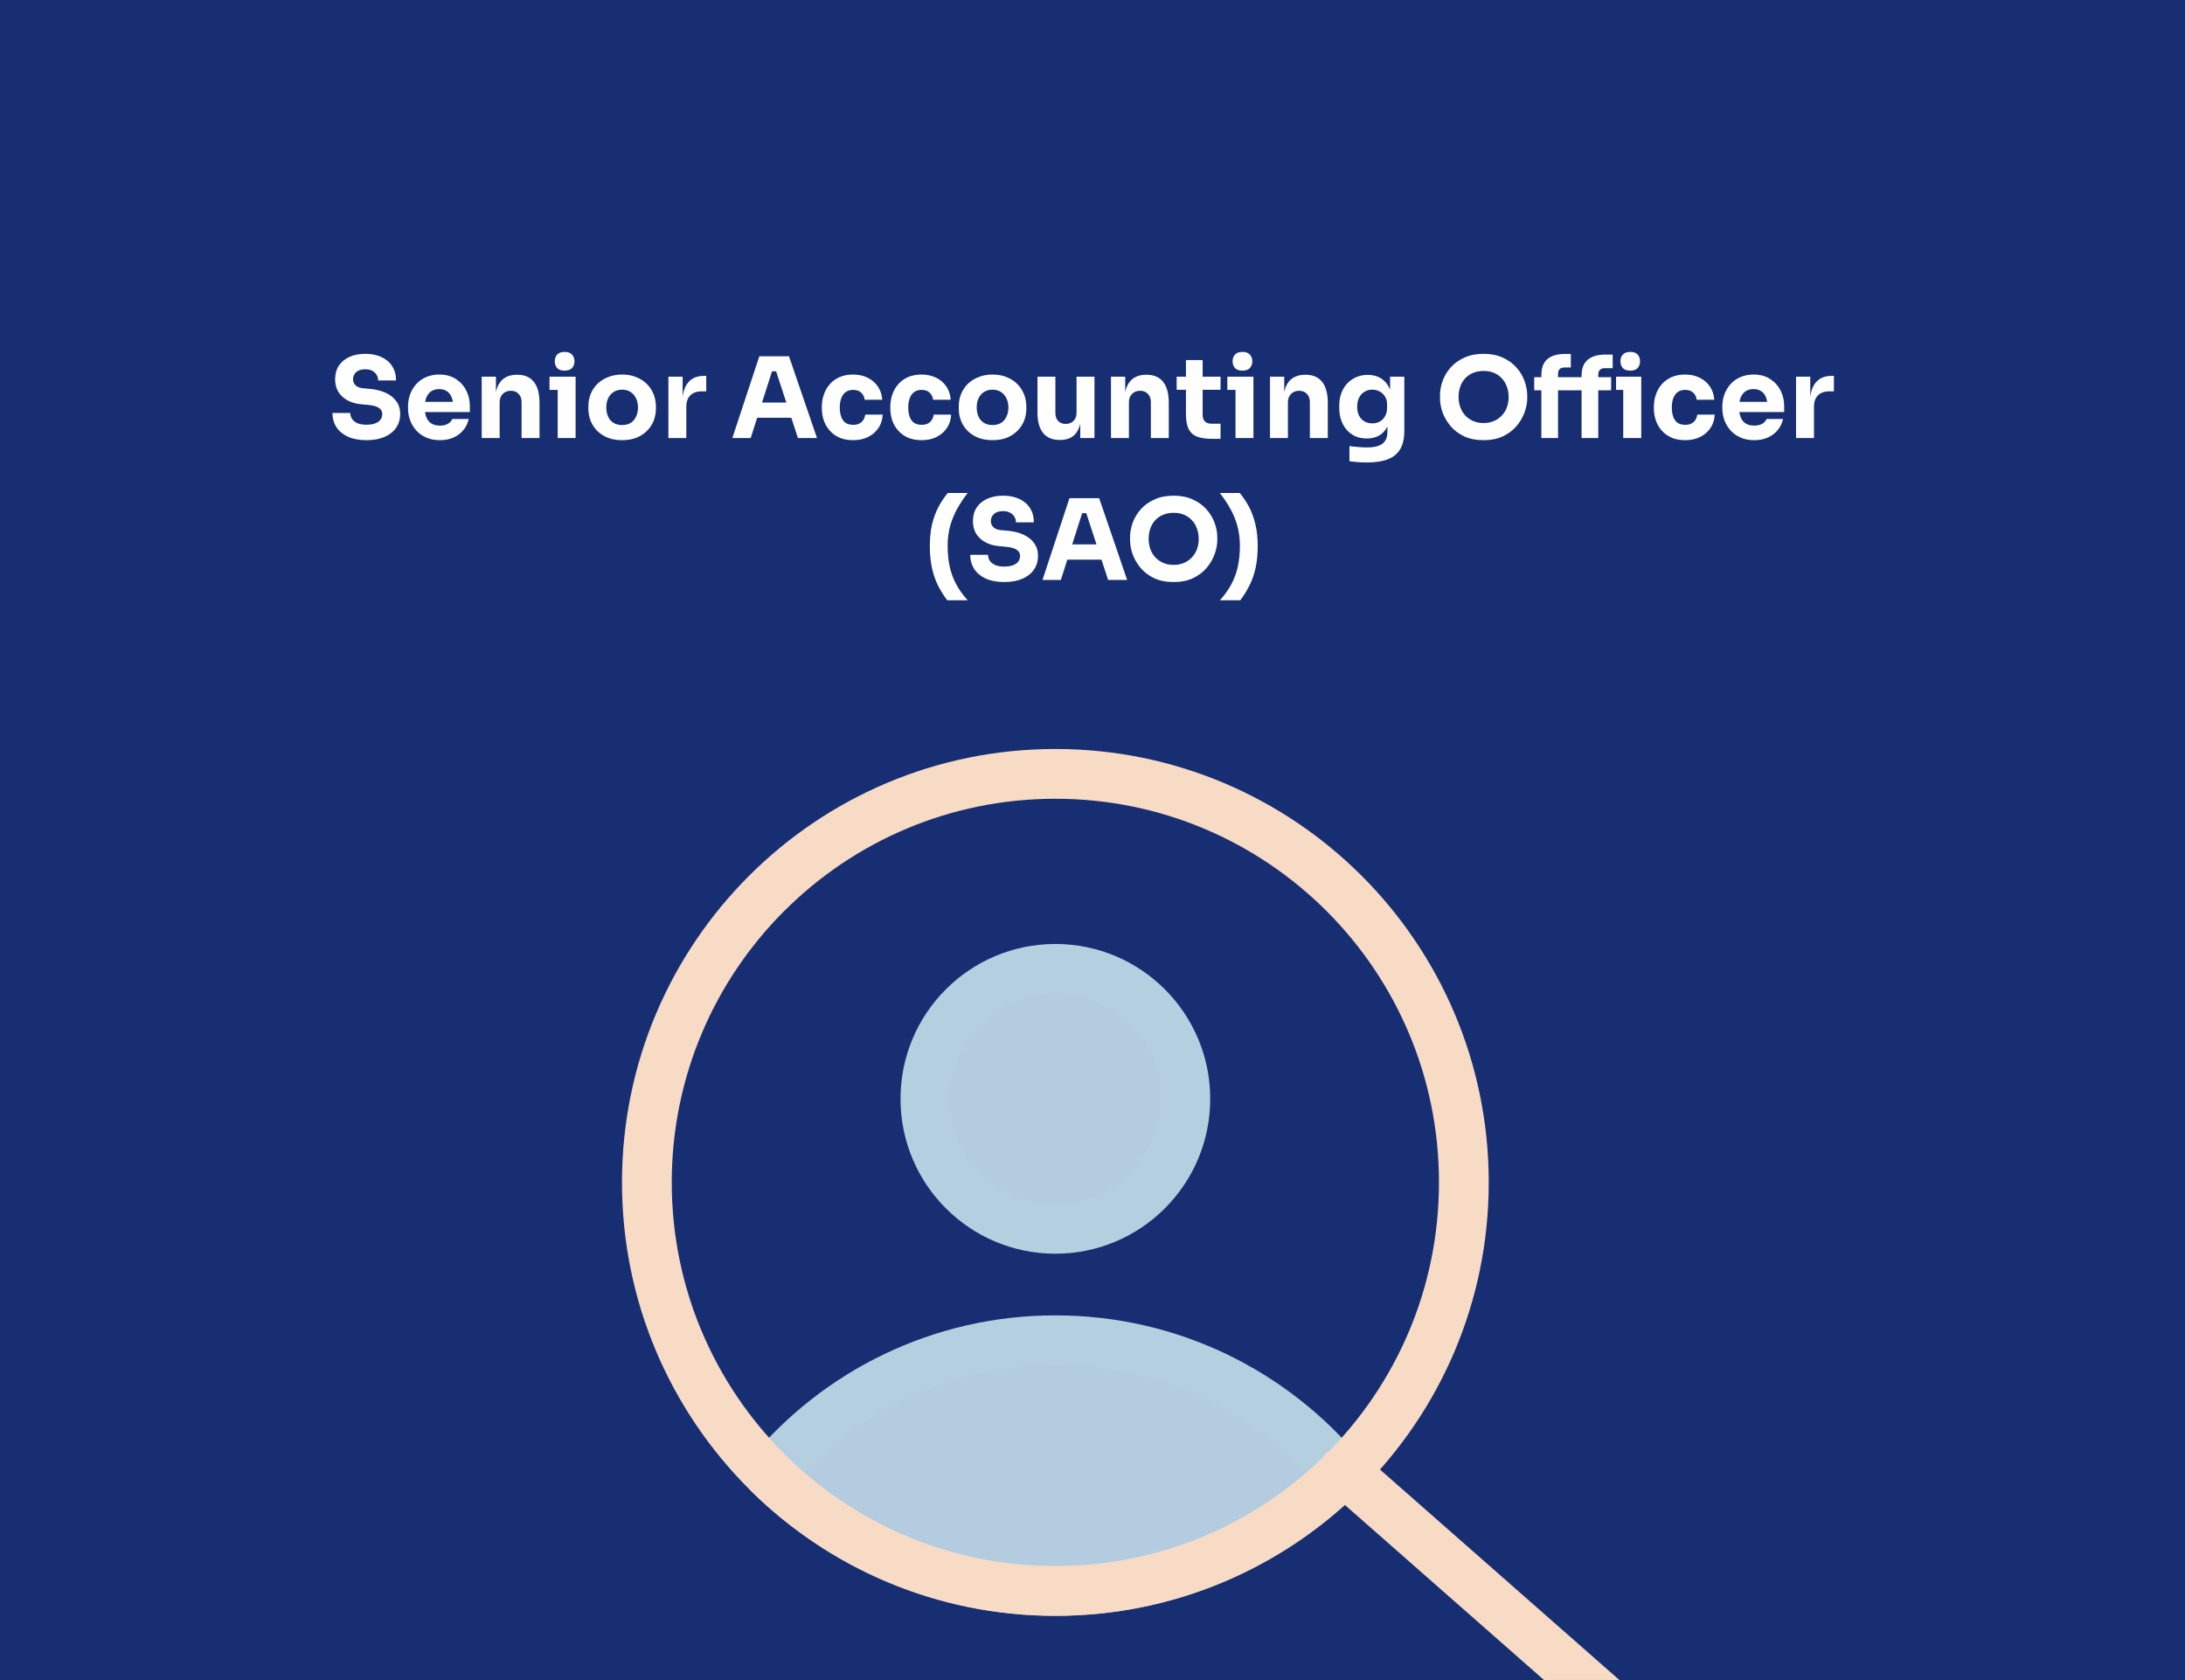 <svg width="878" height="675" viewBox="0 0 878 675" fill="none" xmlns="http://www.w3.org/2000/svg">
<g clip-path="url(#clip0_2390_2252)">
<rect width="878" height="675" fill="#172E73"/>
<path d="M147.31 176.855C144.34 176.855 141.835 176.39 139.795 175.46C137.755 174.5 136.21 173.21 135.16 171.59C134.11 169.94 133.585 168.05 133.585 165.92H140.74C140.74 166.76 140.965 167.54 141.415 168.26C141.895 168.98 142.615 169.565 143.575 170.015C144.535 170.435 145.78 170.645 147.31 170.645C148.69 170.645 149.845 170.465 150.775 170.105C151.705 169.745 152.41 169.25 152.89 168.62C153.37 167.96 153.61 167.21 153.61 166.37C153.61 165.32 153.16 164.495 152.26 163.895C151.36 163.265 149.905 162.86 147.895 162.68L145.42 162.455C142.15 162.185 139.54 161.165 137.59 159.395C135.64 157.625 134.665 155.285 134.665 152.375C134.665 150.275 135.16 148.46 136.15 146.93C137.17 145.4 138.58 144.23 140.38 143.42C142.18 142.58 144.31 142.16 146.77 142.16C149.35 142.16 151.555 142.61 153.385 143.51C155.245 144.38 156.67 145.625 157.66 147.245C158.65 148.835 159.145 150.71 159.145 152.87H151.945C151.945 152.06 151.75 151.325 151.36 150.665C150.97 149.975 150.385 149.42 149.605 149C148.855 148.58 147.91 148.37 146.77 148.37C145.69 148.37 144.775 148.55 144.025 148.91C143.305 149.27 142.765 149.765 142.405 150.395C142.045 150.995 141.865 151.655 141.865 152.375C141.865 153.305 142.195 154.115 142.855 154.805C143.515 155.495 144.595 155.9 146.095 156.02L148.615 156.245C151.015 156.455 153.13 156.98 154.96 157.82C156.79 158.63 158.215 159.755 159.235 161.195C160.285 162.605 160.81 164.33 160.81 166.37C160.81 168.47 160.255 170.315 159.145 171.905C158.065 173.465 156.52 174.68 154.51 175.55C152.5 176.42 150.1 176.855 147.31 176.855ZM176.785 176.855C174.685 176.855 172.825 176.495 171.205 175.775C169.615 175.055 168.28 174.095 167.2 172.895C166.15 171.665 165.34 170.3 164.77 168.8C164.23 167.27 163.96 165.71 163.96 164.12V163.22C163.96 161.57 164.23 159.995 164.77 158.495C165.34 156.965 166.15 155.6 167.2 154.4C168.25 153.2 169.555 152.255 171.115 151.565C172.705 150.845 174.505 150.485 176.515 150.485C179.155 150.485 181.375 151.085 183.175 152.285C185.005 153.455 186.4 155 187.36 156.92C188.32 158.81 188.8 160.88 188.8 163.13V165.56H166.975V161.465H184.435L182.095 163.355C182.095 161.885 181.885 160.625 181.465 159.575C181.045 158.525 180.415 157.73 179.575 157.19C178.765 156.62 177.745 156.335 176.515 156.335C175.255 156.335 174.19 156.62 173.32 157.19C172.45 157.76 171.79 158.6 171.34 159.71C170.89 160.79 170.665 162.125 170.665 163.715C170.665 165.185 170.875 166.475 171.295 167.585C171.715 168.665 172.375 169.505 173.275 170.105C174.175 170.705 175.345 171.005 176.785 171.005C178.105 171.005 179.185 170.75 180.025 170.24C180.865 169.73 181.435 169.1 181.735 168.35H188.35C187.99 170 187.285 171.47 186.235 172.76C185.185 174.05 183.865 175.055 182.275 175.775C180.685 176.495 178.855 176.855 176.785 176.855ZM193.571 176V151.34H199.286V161.915H198.881C198.881 159.395 199.196 157.295 199.826 155.615C200.486 153.935 201.476 152.675 202.796 151.835C204.116 150.995 205.721 150.575 207.611 150.575H207.926C210.806 150.575 212.996 151.52 214.496 153.41C216.026 155.27 216.791 158.105 216.791 161.915V176H209.591V161.51C209.591 160.19 209.201 159.11 208.421 158.27C207.641 157.43 206.591 157.01 205.271 157.01C203.921 157.01 202.826 157.445 201.986 158.315C201.176 159.155 200.771 160.265 200.771 161.645V176H193.571ZM224.097 176V151.34H231.297V176H224.097ZM220.812 156.65V151.34H231.297V156.65H220.812ZM226.887 148.91C225.537 148.91 224.532 148.565 223.872 147.875C223.242 147.155 222.927 146.255 222.927 145.175C222.927 144.065 223.242 143.165 223.872 142.475C224.532 141.755 225.537 141.395 226.887 141.395C228.237 141.395 229.227 141.755 229.857 142.475C230.517 143.165 230.847 144.065 230.847 145.175C230.847 146.255 230.517 147.155 229.857 147.875C229.227 148.565 228.237 148.91 226.887 148.91ZM249.971 176.855C247.811 176.855 245.891 176.525 244.211 175.865C242.531 175.175 241.106 174.245 239.936 173.075C238.796 171.905 237.926 170.57 237.326 169.07C236.726 167.54 236.426 165.935 236.426 164.255V163.22C236.426 161.51 236.726 159.89 237.326 158.36C237.956 156.8 238.856 155.435 240.026 154.265C241.226 153.095 242.666 152.18 244.346 151.52C246.026 150.83 247.901 150.485 249.971 150.485C252.101 150.485 253.991 150.83 255.641 151.52C257.321 152.18 258.746 153.095 259.916 154.265C261.086 155.435 261.986 156.8 262.616 158.36C263.246 159.89 263.561 161.51 263.561 163.22V164.255C263.561 165.935 263.261 167.54 262.661 169.07C262.061 170.57 261.176 171.905 260.006 173.075C258.866 174.245 257.456 175.175 255.776 175.865C254.096 176.525 252.161 176.855 249.971 176.855ZM249.971 170.78C251.381 170.78 252.551 170.48 253.481 169.88C254.411 169.28 255.116 168.44 255.596 167.36C256.106 166.28 256.361 165.08 256.361 163.76C256.361 162.35 256.106 161.12 255.596 160.07C255.086 158.99 254.351 158.135 253.391 157.505C252.461 156.875 251.321 156.56 249.971 156.56C248.651 156.56 247.511 156.875 246.551 157.505C245.591 158.135 244.856 158.99 244.346 160.07C243.866 161.12 243.626 162.35 243.626 163.76C243.626 165.08 243.866 166.28 244.346 167.36C244.826 168.44 245.546 169.28 246.506 169.88C247.466 170.48 248.621 170.78 249.971 170.78ZM268.586 176V151.34H274.301V161.915H274.166C274.166 158.435 274.901 155.75 276.371 153.86C277.871 151.97 280.031 151.025 282.851 151.025H283.796V157.235H281.996C280.016 157.235 278.486 157.775 277.406 158.855C276.326 159.905 275.786 161.435 275.786 163.445V176H268.586ZM294.274 176L305.119 143.15H317.044L328.294 176H320.644L311.554 148.235L313.894 149.18H308.089L310.519 148.235L301.654 176H294.274ZM302.509 167.855L304.759 161.735H317.629L319.924 167.855H302.509ZM342.849 176.855C340.719 176.855 338.859 176.51 337.269 175.82C335.709 175.1 334.404 174.14 333.354 172.94C332.304 171.74 331.524 170.39 331.014 168.89C330.504 167.36 330.249 165.785 330.249 164.165V163.31C330.249 161.63 330.519 160.025 331.059 158.495C331.599 156.935 332.394 155.555 333.444 154.355C334.494 153.155 335.799 152.21 337.359 151.52C338.949 150.83 340.764 150.485 342.804 150.485C345.024 150.485 346.989 150.92 348.699 151.79C350.409 152.63 351.774 153.815 352.794 155.345C353.814 156.875 354.384 158.63 354.504 160.61H347.439C347.319 159.5 346.869 158.57 346.089 157.82C345.339 157.04 344.244 156.65 342.804 156.65C341.604 156.65 340.599 156.95 339.789 157.55C339.009 158.15 338.424 158.975 338.034 160.025C337.644 161.075 337.449 162.32 337.449 163.76C337.449 165.08 337.629 166.28 337.989 167.36C338.349 168.41 338.919 169.235 339.699 169.835C340.509 170.405 341.559 170.69 342.849 170.69C343.809 170.69 344.619 170.525 345.279 170.195C345.969 169.835 346.509 169.355 346.899 168.755C347.319 168.125 347.574 167.405 347.664 166.595H354.684C354.594 168.635 354.024 170.435 352.974 171.995C351.924 173.525 350.529 174.725 348.789 175.595C347.049 176.435 345.069 176.855 342.849 176.855ZM370.359 176.855C368.229 176.855 366.369 176.51 364.779 175.82C363.219 175.1 361.914 174.14 360.864 172.94C359.814 171.74 359.034 170.39 358.524 168.89C358.014 167.36 357.759 165.785 357.759 164.165V163.31C357.759 161.63 358.029 160.025 358.569 158.495C359.109 156.935 359.904 155.555 360.954 154.355C362.004 153.155 363.309 152.21 364.869 151.52C366.459 150.83 368.274 150.485 370.314 150.485C372.534 150.485 374.499 150.92 376.209 151.79C377.919 152.63 379.284 153.815 380.304 155.345C381.324 156.875 381.894 158.63 382.014 160.61H374.949C374.829 159.5 374.379 158.57 373.599 157.82C372.849 157.04 371.754 156.65 370.314 156.65C369.114 156.65 368.109 156.95 367.299 157.55C366.519 158.15 365.934 158.975 365.544 160.025C365.154 161.075 364.959 162.32 364.959 163.76C364.959 165.08 365.139 166.28 365.499 167.36C365.859 168.41 366.429 169.235 367.209 169.835C368.019 170.405 369.069 170.69 370.359 170.69C371.319 170.69 372.129 170.525 372.789 170.195C373.479 169.835 374.019 169.355 374.409 168.755C374.829 168.125 375.084 167.405 375.174 166.595H382.194C382.104 168.635 381.534 170.435 380.484 171.995C379.434 173.525 378.039 174.725 376.299 175.595C374.559 176.435 372.579 176.855 370.359 176.855ZM398.814 176.855C396.654 176.855 394.734 176.525 393.054 175.865C391.374 175.175 389.949 174.245 388.779 173.075C387.639 171.905 386.769 170.57 386.169 169.07C385.569 167.54 385.269 165.935 385.269 164.255V163.22C385.269 161.51 385.569 159.89 386.169 158.36C386.799 156.8 387.699 155.435 388.869 154.265C390.069 153.095 391.509 152.18 393.189 151.52C394.869 150.83 396.744 150.485 398.814 150.485C400.944 150.485 402.834 150.83 404.484 151.52C406.164 152.18 407.589 153.095 408.759 154.265C409.929 155.435 410.829 156.8 411.459 158.36C412.089 159.89 412.404 161.51 412.404 163.22V164.255C412.404 165.935 412.104 167.54 411.504 169.07C410.904 170.57 410.019 171.905 408.849 173.075C407.709 174.245 406.299 175.175 404.619 175.865C402.939 176.525 401.004 176.855 398.814 176.855ZM398.814 170.78C400.224 170.78 401.394 170.48 402.324 169.88C403.254 169.28 403.959 168.44 404.439 167.36C404.949 166.28 405.204 165.08 405.204 163.76C405.204 162.35 404.949 161.12 404.439 160.07C403.929 158.99 403.194 158.135 402.234 157.505C401.304 156.875 400.164 156.56 398.814 156.56C397.494 156.56 396.354 156.875 395.394 157.505C394.434 158.135 393.699 158.99 393.189 160.07C392.709 161.12 392.469 162.35 392.469 163.76C392.469 165.08 392.709 166.28 393.189 167.36C393.669 168.44 394.389 169.28 395.349 169.88C396.309 170.48 397.464 170.78 398.814 170.78ZM425.754 176.765C422.904 176.765 420.714 175.85 419.184 174.02C417.654 172.16 416.889 169.37 416.889 165.65V151.34H424.089V166.01C424.089 167.33 424.464 168.38 425.214 169.16C425.964 169.94 426.969 170.33 428.229 170.33C429.519 170.33 430.569 169.925 431.379 169.115C432.189 168.305 432.594 167.21 432.594 165.83V151.34H439.794V176H434.079V165.605H434.574C434.574 168.095 434.244 170.18 433.584 171.86C432.954 173.51 432.009 174.74 430.749 175.55C429.489 176.36 427.929 176.765 426.069 176.765H425.754ZM446.432 176V151.34H452.147V161.915H451.742C451.742 159.395 452.057 157.295 452.687 155.615C453.347 153.935 454.337 152.675 455.657 151.835C456.977 150.995 458.582 150.575 460.472 150.575H460.787C463.667 150.575 465.857 151.52 467.357 153.41C468.887 155.27 469.652 158.105 469.652 161.915V176H462.452V161.51C462.452 160.19 462.062 159.11 461.282 158.27C460.502 157.43 459.452 157.01 458.132 157.01C456.782 157.01 455.687 157.445 454.847 158.315C454.037 159.155 453.632 160.265 453.632 161.645V176H446.432ZM486.993 176.315C484.503 176.315 482.493 176.015 480.963 175.415C479.433 174.785 478.308 173.75 477.588 172.31C476.898 170.84 476.553 168.86 476.553 166.37V144.68H483.258V166.64C483.258 167.81 483.558 168.71 484.158 169.34C484.788 169.94 485.673 170.24 486.813 170.24H490.458V176.315H486.993ZM472.818 156.605V151.34H490.458V156.605H472.818ZM496.47 176V151.34H503.67V176H496.47ZM493.185 156.65V151.34H503.67V156.65H493.185ZM499.26 148.91C497.91 148.91 496.905 148.565 496.245 147.875C495.615 147.155 495.3 146.255 495.3 145.175C495.3 144.065 495.615 143.165 496.245 142.475C496.905 141.755 497.91 141.395 499.26 141.395C500.61 141.395 501.6 141.755 502.23 142.475C502.89 143.165 503.22 144.065 503.22 145.175C503.22 146.255 502.89 147.155 502.23 147.875C501.6 148.565 500.61 148.91 499.26 148.91ZM510.329 176V151.34H516.044V161.915H515.639C515.639 159.395 515.954 157.295 516.584 155.615C517.244 153.935 518.234 152.675 519.554 151.835C520.874 150.995 522.479 150.575 524.369 150.575H524.684C527.564 150.575 529.754 151.52 531.254 153.41C532.784 155.27 533.549 158.105 533.549 161.915V176H526.349V161.51C526.349 160.19 525.959 159.11 525.179 158.27C524.399 157.43 523.349 157.01 522.029 157.01C520.679 157.01 519.584 157.445 518.744 158.315C517.934 159.155 517.529 160.265 517.529 161.645V176H510.329ZM549.404 185.81C548.204 185.81 546.974 185.765 545.714 185.675C544.454 185.585 543.299 185.465 542.249 185.315V179.24C543.299 179.39 544.454 179.51 545.714 179.6C547.004 179.72 548.174 179.78 549.224 179.78C551.174 179.78 552.749 179.555 553.949 179.105C555.179 178.655 556.079 177.965 556.649 177.035C557.219 176.135 557.504 174.965 557.504 173.525V168.62L558.809 165.74C558.749 167.93 558.314 169.805 557.504 171.365C556.724 172.925 555.629 174.125 554.219 174.965C552.809 175.775 551.129 176.18 549.179 176.18C547.499 176.18 545.969 175.88 544.589 175.28C543.239 174.65 542.084 173.78 541.124 172.67C540.164 171.56 539.429 170.27 538.919 168.8C538.409 167.3 538.154 165.68 538.154 163.94V162.905C538.154 161.165 538.424 159.545 538.964 158.045C539.504 156.545 540.284 155.24 541.304 154.13C542.324 153.02 543.539 152.165 544.949 151.565C546.359 150.935 547.919 150.62 549.629 150.62C551.609 150.62 553.319 151.055 554.759 151.925C556.229 152.795 557.384 154.07 558.224 155.75C559.064 157.43 559.514 159.455 559.574 161.825L558.584 162.095V151.34H564.299V173.075C564.299 176.105 563.759 178.55 562.679 180.41C561.599 182.27 559.949 183.635 557.729 184.505C555.539 185.375 552.764 185.81 549.404 185.81ZM551.429 170.105C552.539 170.105 553.544 169.865 554.444 169.385C555.344 168.875 556.049 168.155 556.559 167.225C557.099 166.295 557.369 165.17 557.369 163.85V162.545C557.369 161.255 557.084 160.175 556.514 159.305C555.974 158.405 555.254 157.73 554.354 157.28C553.454 156.8 552.494 156.56 551.474 156.56C550.274 156.56 549.209 156.845 548.279 157.415C547.349 157.985 546.629 158.78 546.119 159.8C545.609 160.82 545.354 162.02 545.354 163.4C545.354 164.81 545.609 166.025 546.119 167.045C546.659 168.035 547.379 168.8 548.279 169.34C549.209 169.85 550.259 170.105 551.429 170.105ZM596.137 176.855C593.167 176.855 590.572 176.345 588.352 175.325C586.162 174.275 584.347 172.91 582.907 171.23C581.467 169.52 580.387 167.675 579.667 165.695C578.977 163.715 578.632 161.81 578.632 159.98V158.99C578.632 156.95 578.992 154.94 579.712 152.96C580.462 150.95 581.572 149.135 583.042 147.515C584.512 145.895 586.342 144.605 588.532 143.645C590.722 142.655 593.257 142.16 596.137 142.16C599.017 142.16 601.552 142.655 603.742 143.645C605.932 144.605 607.762 145.895 609.232 147.515C610.702 149.135 611.812 150.95 612.562 152.96C613.312 154.94 613.687 156.95 613.687 158.99V159.98C613.687 161.81 613.327 163.715 612.607 165.695C611.887 167.675 610.807 169.52 609.367 171.23C607.927 172.91 606.097 174.275 603.877 175.325C601.687 176.345 599.107 176.855 596.137 176.855ZM596.137 169.97C597.697 169.97 599.092 169.7 600.322 169.16C601.582 168.62 602.647 167.87 603.517 166.91C604.417 165.95 605.092 164.84 605.542 163.58C605.992 162.32 606.217 160.97 606.217 159.53C606.217 158 605.977 156.605 605.497 155.345C605.047 154.055 604.372 152.945 603.472 152.015C602.602 151.055 601.552 150.32 600.322 149.81C599.092 149.3 597.697 149.045 596.137 149.045C594.577 149.045 593.182 149.3 591.952 149.81C590.722 150.32 589.657 151.055 588.757 152.015C587.887 152.945 587.227 154.055 586.777 155.345C586.327 156.605 586.102 158 586.102 159.53C586.102 160.97 586.327 162.32 586.777 163.58C587.227 164.84 587.887 165.95 588.757 166.91C589.657 167.87 590.722 168.62 591.952 169.16C593.182 169.7 594.577 169.97 596.137 169.97ZM619.369 176V150.665C619.369 147.815 620.164 145.7 621.754 144.32C623.374 142.91 625.759 142.205 628.909 142.205H631.204V147.65H628.594C627.784 147.65 627.154 147.875 626.704 148.325C626.284 148.775 626.074 149.405 626.074 150.215V176H619.369ZM635.524 176V150.935C635.524 148.085 636.334 145.97 637.954 144.59C639.574 143.18 641.959 142.475 645.109 142.475H648.034V147.92H644.794C643.984 147.92 643.354 148.145 642.904 148.595C642.454 149.045 642.229 149.675 642.229 150.485V176H635.524ZM652.264 176V151.34H659.509V176H652.264ZM616.489 156.83V151.565H647.404V156.83H616.489ZM649.384 156.65V151.34H659.509V156.65H649.384ZM655.099 148.91C653.749 148.91 652.744 148.565 652.084 147.875C651.454 147.155 651.139 146.255 651.139 145.175C651.139 144.065 651.454 143.165 652.084 142.475C652.744 141.755 653.749 141.395 655.099 141.395C656.449 141.395 657.439 141.755 658.069 142.475C658.699 143.165 659.014 144.065 659.014 145.175C659.014 146.255 658.699 147.155 658.069 147.875C657.439 148.565 656.449 148.91 655.099 148.91ZM677.185 176.855C675.055 176.855 673.195 176.51 671.605 175.82C670.045 175.1 668.74 174.14 667.69 172.94C666.64 171.74 665.86 170.39 665.35 168.89C664.84 167.36 664.585 165.785 664.585 164.165V163.31C664.585 161.63 664.855 160.025 665.395 158.495C665.935 156.935 666.73 155.555 667.78 154.355C668.83 153.155 670.135 152.21 671.695 151.52C673.285 150.83 675.1 150.485 677.14 150.485C679.36 150.485 681.325 150.92 683.035 151.79C684.745 152.63 686.11 153.815 687.13 155.345C688.15 156.875 688.72 158.63 688.84 160.61H681.775C681.655 159.5 681.205 158.57 680.425 157.82C679.675 157.04 678.58 156.65 677.14 156.65C675.94 156.65 674.935 156.95 674.125 157.55C673.345 158.15 672.76 158.975 672.37 160.025C671.98 161.075 671.785 162.32 671.785 163.76C671.785 165.08 671.965 166.28 672.325 167.36C672.685 168.41 673.255 169.235 674.035 169.835C674.845 170.405 675.895 170.69 677.185 170.69C678.145 170.69 678.955 170.525 679.615 170.195C680.305 169.835 680.845 169.355 681.235 168.755C681.655 168.125 681.91 167.405 682 166.595H689.02C688.93 168.635 688.36 170.435 687.31 171.995C686.26 173.525 684.865 174.725 683.125 175.595C681.385 176.435 679.405 176.855 677.185 176.855ZM704.92 176.855C702.82 176.855 700.96 176.495 699.34 175.775C697.75 175.055 696.415 174.095 695.335 172.895C694.285 171.665 693.475 170.3 692.905 168.8C692.365 167.27 692.095 165.71 692.095 164.12V163.22C692.095 161.57 692.365 159.995 692.905 158.495C693.475 156.965 694.285 155.6 695.335 154.4C696.385 153.2 697.69 152.255 699.25 151.565C700.84 150.845 702.64 150.485 704.65 150.485C707.29 150.485 709.51 151.085 711.31 152.285C713.14 153.455 714.535 155 715.495 156.92C716.455 158.81 716.935 160.88 716.935 163.13V165.56H695.11V161.465H712.57L710.23 163.355C710.23 161.885 710.02 160.625 709.6 159.575C709.18 158.525 708.55 157.73 707.71 157.19C706.9 156.62 705.88 156.335 704.65 156.335C703.39 156.335 702.325 156.62 701.455 157.19C700.585 157.76 699.925 158.6 699.475 159.71C699.025 160.79 698.8 162.125 698.8 163.715C698.8 165.185 699.01 166.475 699.43 167.585C699.85 168.665 700.51 169.505 701.41 170.105C702.31 170.705 703.48 171.005 704.92 171.005C706.24 171.005 707.32 170.75 708.16 170.24C709 169.73 709.57 169.1 709.87 168.35H716.485C716.125 170 715.42 171.47 714.37 172.76C713.32 174.05 712 175.055 710.41 175.775C708.82 176.495 706.99 176.855 704.92 176.855ZM721.706 176V151.34H727.421V161.915H727.286C727.286 158.435 728.021 155.75 729.491 153.86C730.991 151.97 733.151 151.025 735.971 151.025H736.916V157.235H735.116C733.136 157.235 731.606 157.775 730.526 158.855C729.446 159.905 728.906 161.435 728.906 163.445V176H721.706ZM380.653 241.19C379.243 239.36 377.998 237.38 376.918 235.25C375.868 233.15 375.058 230.795 374.488 228.185C373.918 225.575 373.633 222.635 373.633 219.365C373.633 216.095 373.933 213.185 374.533 210.635C375.163 208.055 376.018 205.745 377.098 203.705C378.178 201.665 379.423 199.79 380.833 198.08H388.843C387.313 200.03 385.933 202.1 384.703 204.29C383.473 206.45 382.513 208.775 381.823 211.265C381.133 213.755 380.788 216.455 380.788 219.365C380.788 222.275 381.058 225.005 381.598 227.555C382.138 230.075 383.008 232.46 384.208 234.71C385.408 236.96 386.953 239.12 388.843 241.19H380.653ZM403.599 233.855C400.629 233.855 398.124 233.39 396.084 232.46C394.044 231.5 392.499 230.21 391.449 228.59C390.399 226.94 389.874 225.05 389.874 222.92H397.029C397.029 223.76 397.254 224.54 397.704 225.26C398.184 225.98 398.904 226.565 399.864 227.015C400.824 227.435 402.069 227.645 403.599 227.645C404.979 227.645 406.134 227.465 407.064 227.105C407.994 226.745 408.699 226.25 409.179 225.62C409.659 224.96 409.899 224.21 409.899 223.37C409.899 222.32 409.449 221.495 408.549 220.895C407.649 220.265 406.194 219.86 404.184 219.68L401.709 219.455C398.439 219.185 395.829 218.165 393.879 216.395C391.929 214.625 390.954 212.285 390.954 209.375C390.954 207.275 391.449 205.46 392.439 203.93C393.459 202.4 394.869 201.23 396.669 200.42C398.469 199.58 400.599 199.16 403.059 199.16C405.639 199.16 407.844 199.61 409.674 200.51C411.534 201.38 412.959 202.625 413.949 204.245C414.939 205.835 415.434 207.71 415.434 209.87H408.234C408.234 209.06 408.039 208.325 407.649 207.665C407.259 206.975 406.674 206.42 405.894 206C405.144 205.58 404.199 205.37 403.059 205.37C401.979 205.37 401.064 205.55 400.314 205.91C399.594 206.27 399.054 206.765 398.694 207.395C398.334 207.995 398.154 208.655 398.154 209.375C398.154 210.305 398.484 211.115 399.144 211.805C399.804 212.495 400.884 212.9 402.384 213.02L404.904 213.245C407.304 213.455 409.419 213.98 411.249 214.82C413.079 215.63 414.504 216.755 415.524 218.195C416.574 219.605 417.099 221.33 417.099 223.37C417.099 225.47 416.544 227.315 415.434 228.905C414.354 230.465 412.809 231.68 410.799 232.55C408.789 233.42 406.389 233.855 403.599 233.855ZM418.903 233L429.748 200.15H441.673L452.923 233H445.273L436.183 205.235L438.523 206.18H432.718L435.148 205.235L426.283 233H418.903ZM427.138 224.855L429.388 218.735H442.258L444.553 224.855H427.138ZM471.596 233.855C468.626 233.855 466.031 233.345 463.811 232.325C461.621 231.275 459.806 229.91 458.366 228.23C456.926 226.52 455.846 224.675 455.126 222.695C454.436 220.715 454.091 218.81 454.091 216.98V215.99C454.091 213.95 454.451 211.94 455.171 209.96C455.921 207.95 457.031 206.135 458.501 204.515C459.971 202.895 461.801 201.605 463.991 200.645C466.181 199.655 468.716 199.16 471.596 199.16C474.476 199.16 477.011 199.655 479.201 200.645C481.391 201.605 483.221 202.895 484.691 204.515C486.161 206.135 487.271 207.95 488.021 209.96C488.771 211.94 489.146 213.95 489.146 215.99V216.98C489.146 218.81 488.786 220.715 488.066 222.695C487.346 224.675 486.266 226.52 484.826 228.23C483.386 229.91 481.556 231.275 479.336 232.325C477.146 233.345 474.566 233.855 471.596 233.855ZM471.596 226.97C473.156 226.97 474.551 226.7 475.781 226.16C477.041 225.62 478.106 224.87 478.976 223.91C479.876 222.95 480.551 221.84 481.001 220.58C481.451 219.32 481.676 217.97 481.676 216.53C481.676 215 481.436 213.605 480.956 212.345C480.506 211.055 479.831 209.945 478.931 209.015C478.061 208.055 477.011 207.32 475.781 206.81C474.551 206.3 473.156 206.045 471.596 206.045C470.036 206.045 468.641 206.3 467.411 206.81C466.181 207.32 465.116 208.055 464.216 209.015C463.346 209.945 462.686 211.055 462.236 212.345C461.786 213.605 461.561 215 461.561 216.53C461.561 217.97 461.786 219.32 462.236 220.58C462.686 221.84 463.346 222.95 464.216 223.91C465.116 224.87 466.181 225.62 467.411 226.16C468.641 226.7 470.036 226.97 471.596 226.97ZM498.366 241.19H490.176C492.066 239.12 493.611 236.96 494.811 234.71C496.011 232.46 496.881 230.075 497.421 227.555C497.961 225.005 498.231 222.275 498.231 219.365C498.231 216.455 497.886 213.755 497.196 211.265C496.506 208.775 495.546 206.45 494.316 204.29C493.086 202.1 491.706 200.03 490.176 198.08H498.186C499.596 199.79 500.841 201.665 501.921 203.705C503.001 205.745 503.841 208.055 504.441 210.635C505.071 213.185 505.386 216.095 505.386 219.365C505.386 222.635 505.101 225.575 504.531 228.185C503.961 230.795 503.136 233.15 502.056 235.25C501.006 237.38 499.776 239.36 498.366 241.19Z" fill="white"/>
<g clip-path="url(#clip1_2390_2252)">
<g filter="url(#filter0_d_2390_2252)">
<path d="M424.081 635.223C468.771 635.223 509.29 617.364 538.891 588.394C511.518 555.463 470.247 534.498 424.08 534.498C377.913 534.498 336.643 555.463 309.271 588.391C338.871 617.364 379.39 635.223 424.081 635.223Z" fill="#B4CCE0" stroke="#B4CFE0" stroke-width="20" stroke-linecap="round" stroke-linejoin="round"/>
<path d="M424.078 489.732C452.923 489.732 476.306 466.349 476.306 437.504C476.306 408.659 452.923 385.276 424.078 385.276C395.233 385.276 371.85 408.659 371.85 437.504C371.85 466.349 395.233 489.732 424.078 489.732Z" fill="#B4CCE0" stroke="#B4CFE0" stroke-width="20" stroke-linecap="round" stroke-linejoin="round"/>
<path d="M540 587L664 696" stroke="#F7DBC4" stroke-width="20" stroke-linecap="round" stroke-linejoin="round"/>
<path d="M424.078 635.223C514.733 635.223 588.224 561.733 588.224 471.078C588.224 380.423 514.733 306.932 424.078 306.932C333.423 306.932 259.933 380.423 259.933 471.078C259.933 561.733 333.423 635.223 424.078 635.223Z" stroke="#F7DBC4" stroke-width="20" stroke-linecap="round" stroke-linejoin="round"/>
</g>
</g>
</g>
<defs>
<filter id="filter0_d_2390_2252" x="219.933" y="270.932" width="484.067" height="469.068" filterUnits="userSpaceOnUse" color-interpolation-filters="sRGB">
<feFlood flood-opacity="0" result="BackgroundImageFix"/>
<feColorMatrix in="SourceAlpha" type="matrix" values="0 0 0 0 0 0 0 0 0 0 0 0 0 0 0 0 0 0 127 0" result="hardAlpha"/>
<feOffset dy="4"/>
<feGaussianBlur stdDeviation="15"/>
<feComposite in2="hardAlpha" operator="out"/>
<feColorMatrix type="matrix" values="0 0 0 0 0 0 0 0 0 0 0 0 0 0 0 0 0 0 0.25 0"/>
<feBlend mode="normal" in2="BackgroundImageFix" result="effect1_dropShadow_2390_2252"/>
<feBlend mode="normal" in="SourceGraphic" in2="effect1_dropShadow_2390_2252" result="shape"/>
</filter>
<clipPath id="clip0_2390_2252">
<rect width="878" height="675" fill="white"/>
</clipPath>
<clipPath id="clip1_2390_2252">
<rect width="450" height="450" fill="white" transform="translate(214 261)"/>
</clipPath>
</defs>
</svg>
